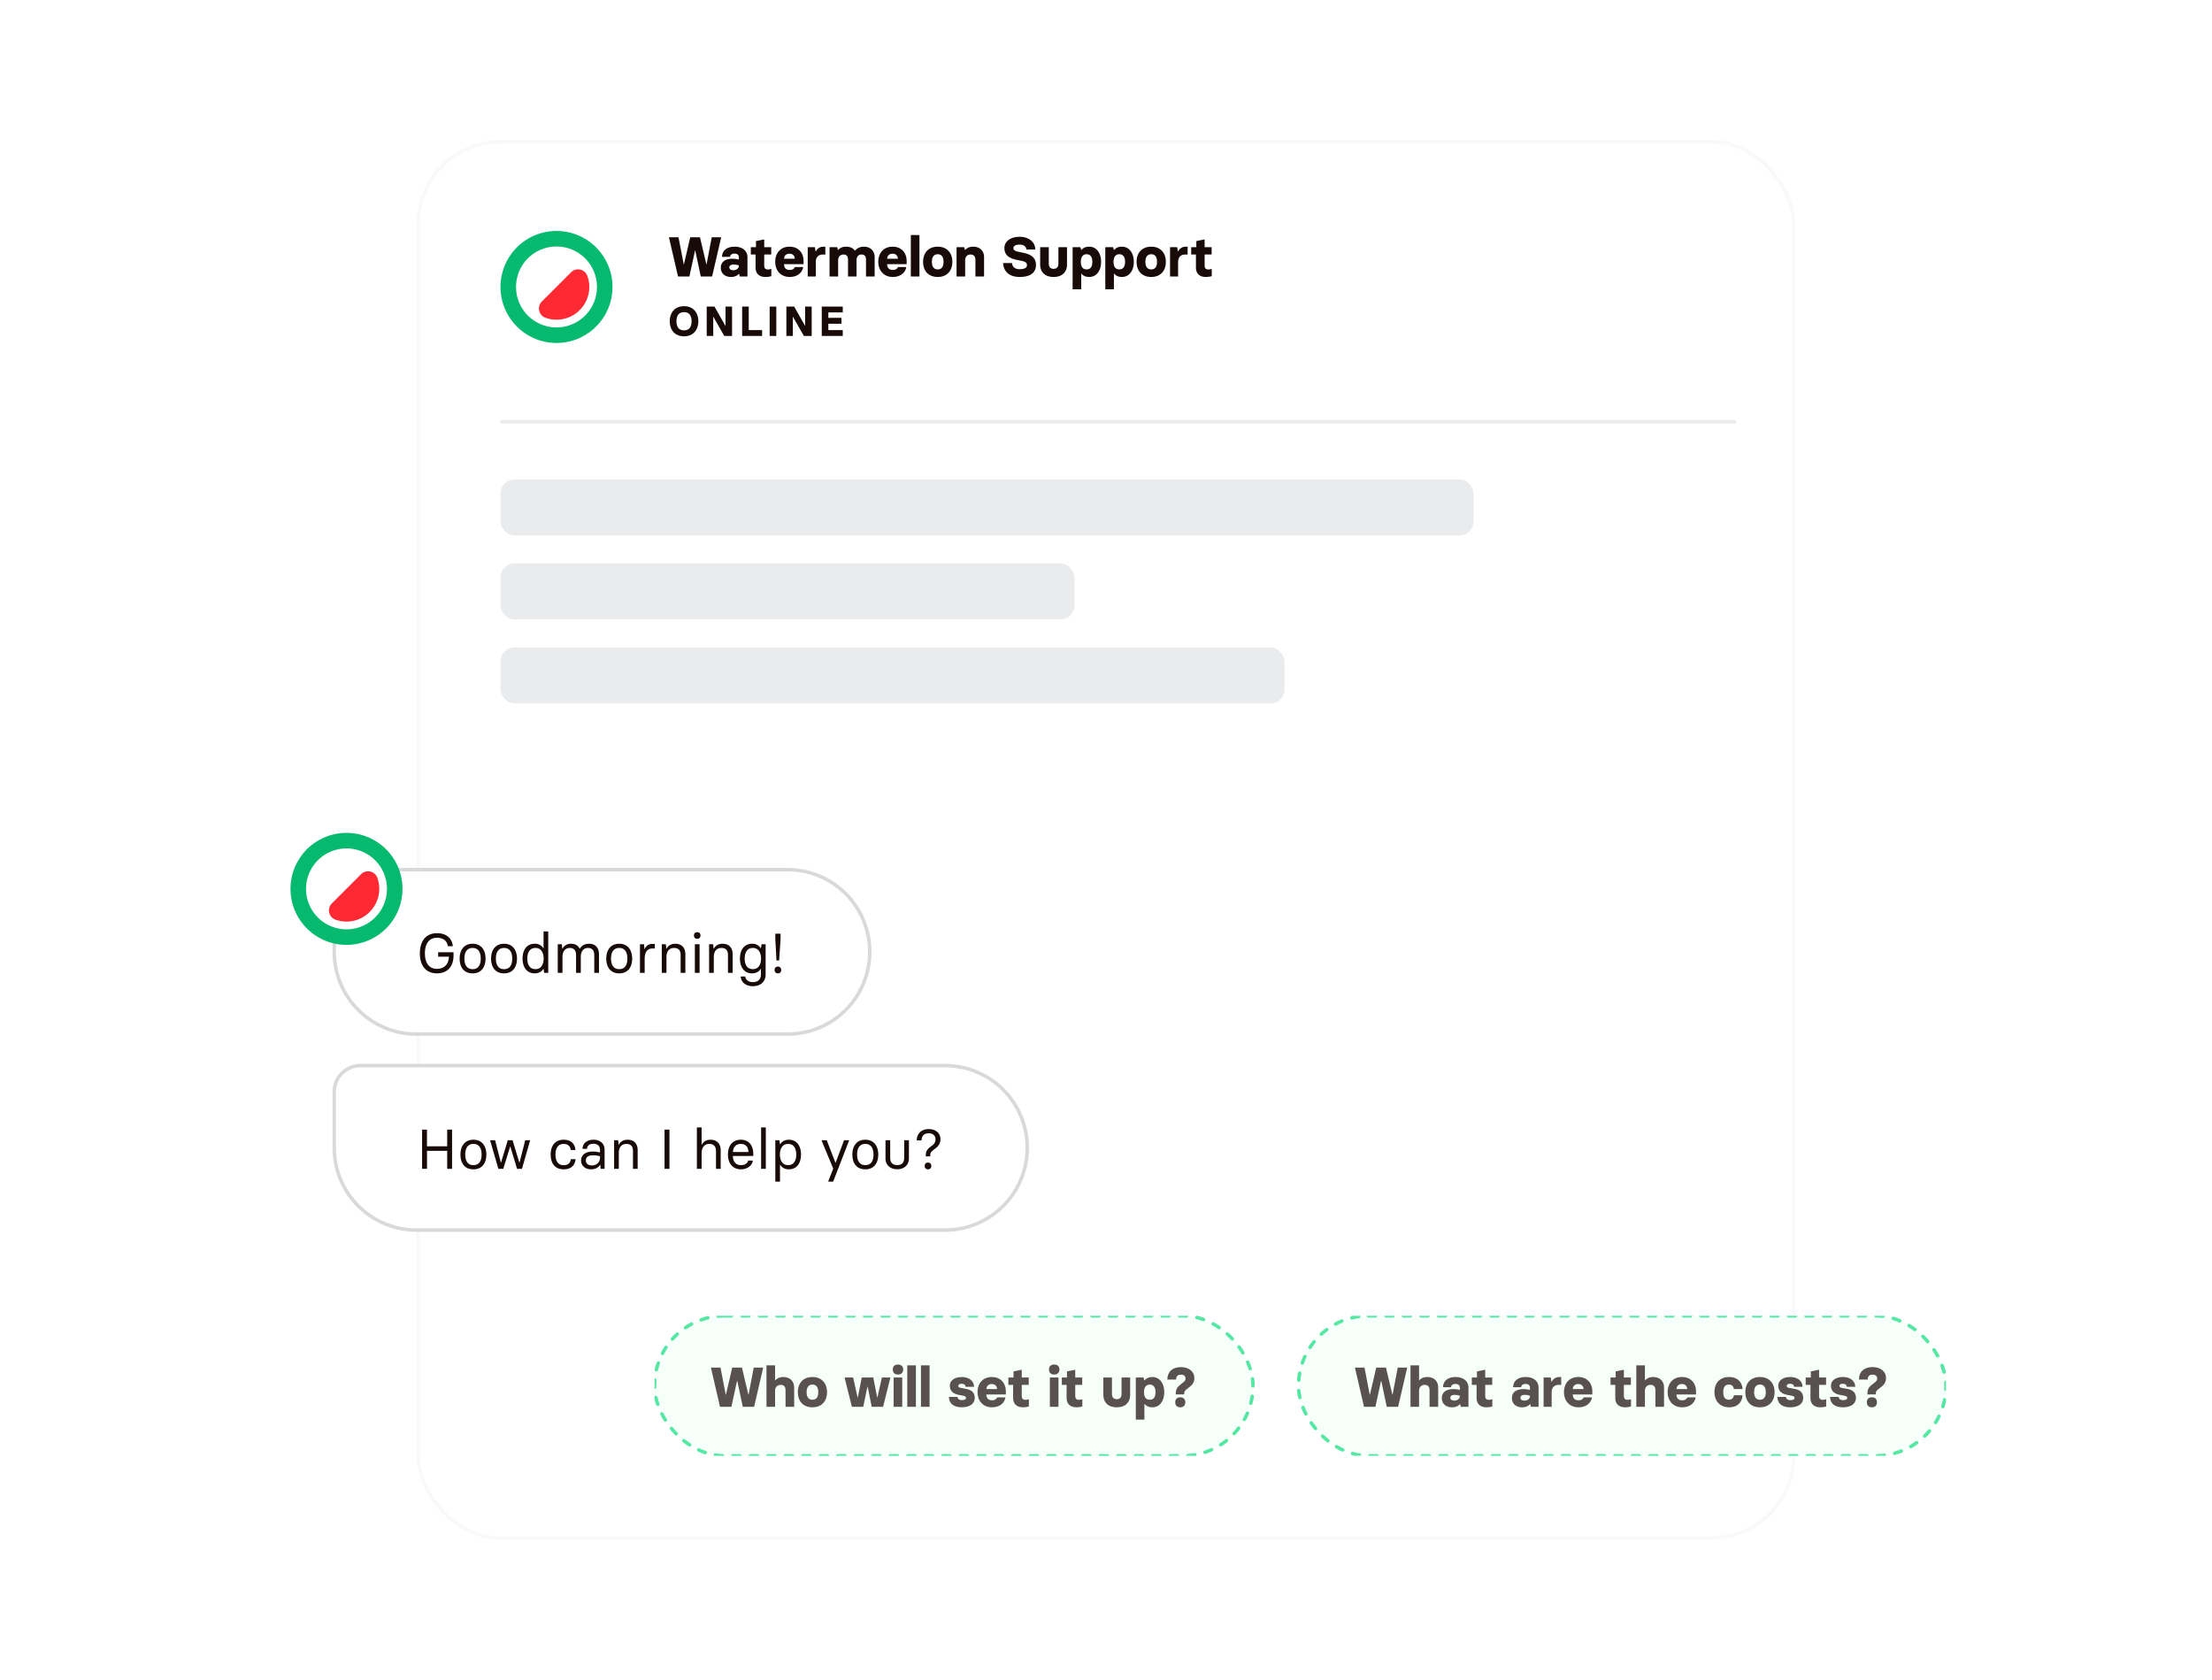 <svg xmlns="http://www.w3.org/2000/svg" width="632" height="480" fill="none"><g filter="url(#filter0_d)"><rect x="119" y="40" width="394" height="400" rx="24" fill="#fff"></rect><rect x="119.5" y="40.5" width="393" height="399" rx="23.5" stroke="#F8F9FB"></rect></g><rect x="143" y="137" width="278" height="16" rx="4" fill="#EAEBEC"></rect><rect x="143" y="161" width="164" height="16" rx="4" fill="#EAEBEC"></rect><rect x="143" y="185" width="224" height="16" rx="4" fill="#EAEBEC"></rect><path d="M103 248.5h122a23.5 23.5 0 110 47H119A23.5 23.5 0 0195.5 272v-16a7.5 7.5 0 017.5-7.5z" fill="#fff"></path><path d="M124.86 278.14c3 0 4.72-2 4.72-5.08v-.95h-4.4v1.27h3.07c0 1.93-1.17 3.47-3.4 3.47-2.6 0-3.45-2.16-3.45-4.42 0-2.25.85-4.46 3.46-4.46 1.9 0 2.94 1.02 3.08 2.41h1.44c-.2-2.2-1.8-3.72-4.52-3.72-3.2 0-4.9 2.32-4.9 5.77 0 3.41 1.66 5.71 4.9 5.71zM135.03 278.14c2.56 0 3.7-1.88 3.7-4.22 0-2.35-1.17-4.24-3.7-4.24-2.53 0-3.7 1.89-3.7 4.24 0 2.35 1.14 4.22 3.7 4.22zm0-1.2c-1.65 0-2.34-1.26-2.34-3.02 0-1.74.67-3.04 2.34-3.04 1.66 0 2.33 1.28 2.33 3.04s-.67 3.02-2.33 3.02zM144.01 278.14c2.56 0 3.7-1.88 3.7-4.22 0-2.35-1.17-4.24-3.7-4.24-2.53 0-3.7 1.89-3.7 4.24 0 2.35 1.14 4.22 3.7 4.22zm0-1.2c-1.65 0-2.33-1.26-2.33-3.02 0-1.74.67-3.04 2.33-3.04 1.67 0 2.34 1.28 2.34 3.04s-.67 3.02-2.34 3.02zM152.77 278.14c1.22 0 2.03-.56 2.47-1.28h.06l.18 1.14h1.16v-11.84h-1.34v4.8h-.06a2.74 2.74 0 00-2.47-1.28c-2.3 0-3.45 1.8-3.47 4.22.02 2.64 1.33 4.24 3.47 4.24zm.23-1.2c-1.7 0-2.34-1.39-2.34-3.04 0-1.63.64-3.02 2.34-3.02 1.63 0 2.33 1.4 2.33 3.02 0 1.64-.7 3.04-2.33 3.04zM168.32 269.68c-1.37 0-2.2.6-2.64 1.42h-.06c-.43-.9-1.28-1.42-2.47-1.42-1.26 0-2.01.6-2.44 1.42h-.07l-.11-1.28h-1.17V278h1.35v-4.51c0-1.65.8-2.61 2.08-2.61 1.24 0 1.8.77 1.8 2.02v5.1h1.35v-4.51c0-1.65.77-2.61 2.05-2.61 1.24 0 1.8.77 1.8 2.02v5.1h1.35v-5.31c0-1.84-1.01-3.01-2.82-3.01zM176.92 278.14c2.56 0 3.7-1.88 3.7-4.22 0-2.35-1.17-4.24-3.7-4.24-2.53 0-3.7 1.89-3.7 4.24 0 2.35 1.14 4.22 3.7 4.22zm0-1.2c-1.65 0-2.34-1.26-2.34-3.02 0-1.74.67-3.04 2.34-3.04 1.66 0 2.33 1.28 2.33 3.04s-.67 3.02-2.33 3.02zM182.85 278h1.34v-3.97c0-1.92.7-3 2.26-3h.64v-1.3h-.74c-1 0-1.82.56-2.16 1.47h-.06l-.12-1.38h-1.16V278zM189.08 278h1.34v-4.51c0-1.65.8-2.61 2.17-2.61 1.3 0 1.88.74 1.88 2.02v5.1h1.35v-5.31c0-1.87-1.06-3.01-2.87-3.01-1.26 0-2.1.6-2.52 1.42h-.07l-.11-1.28h-1.17V278zM199.2 268.26c.61 0 .93-.37.93-.95 0-.56-.32-.93-.92-.93-.63 0-.93.37-.93.93 0 .58.3.95.93.95zm-.67 9.74h1.35v-8.18h-1.35V278zM202.6 278h1.34v-4.51c0-1.65.8-2.61 2.16-2.61 1.3 0 1.89.74 1.89 2.02v5.1h1.34v-5.31c0-1.87-1.05-3.01-2.86-3.01-1.27 0-2.1.6-2.53 1.42h-.06l-.12-1.28h-1.16V278zM215.14 281.8c2.33 0 3.61-1.45 3.61-3.32v-8.66h-1.16l-.18 1.14h-.06a2.74 2.74 0 00-2.47-1.28c-2.14 0-3.45 1.6-3.47 4.24.02 2.42 1.17 4.22 3.47 4.22 1.22 0 2.03-.56 2.47-1.28h.06v1.59c0 1.23-.7 2.2-2.27 2.2-1.5 0-2.13-.83-2.2-1.61h-1.3c.06 1.57 1.4 2.77 3.5 2.77zm-.03-4.86c-1.7 0-2.34-1.39-2.34-3.02 0-1.65.64-3.04 2.33-3.04 1.64 0 2.34 1.4 2.34 3.04 0 1.62-.7 3.02-2.34 3.02zM221.85 274.45h.76l.41-6.11v-1.54h-1.5v1.54l.33 6.1zm.4 3.7c.61 0 .95-.4.95-.98 0-.56-.34-.96-.94-.96-.63 0-.95.4-.95.96 0 .57.32.97.94.97z" fill="#170A07"></path><path d="M103 248.5h122a23.5 23.5 0 110 47H119A23.5 23.5 0 0195.5 272v-16a7.5 7.5 0 017.5-7.5z" stroke="#D8D9DA"></path><path d="M112.33 254a13.33 13.33 0 11-26.66 0 13.33 13.33 0 0126.66 0z" fill="#fff"></path><path fill-rule="evenodd" clip-rule="evenodd" d="M99 265.56a11.56 11.56 0 100-23.12 11.56 11.56 0 000 23.12zm0 4.44a16 16 0 100-32 16 16 0 000 32z" fill="#05BA6E"></path><path d="M95.86 262.8a9.36 9.36 0 0011.96-11.95 2.82 2.82 0 00-4.65-1.05l-8.36 8.36a2.82 2.82 0 001.05 4.65z" fill="#FF2934"></path><path d="M103 304.5h167a23.5 23.5 0 110 47H119A23.5 23.5 0 0195.5 328v-16a7.5 7.5 0 017.5-7.5z" fill="#fff"></path><path d="M127.77 322.8v4.77h-5.78v-4.77h-1.39V334h1.4v-5.14h5.77V334h1.39v-11.2h-1.4zM135.26 334.14c2.56 0 3.7-1.88 3.7-4.22 0-2.35-1.17-4.24-3.7-4.24-2.53 0-3.7 1.89-3.7 4.24 0 2.35 1.14 4.22 3.7 4.22zm0-1.2c-1.65 0-2.33-1.26-2.33-3.02 0-1.74.67-3.04 2.33-3.04 1.67 0 2.34 1.28 2.34 3.04s-.67 3.02-2.34 3.02zM142.39 334h1.4l1.96-6.35h.06l1.92 6.35h1.4l2.3-8.02v-.16h-1.36l-1.63 6.36h-.07l-1.92-6.36h-1.37l-1.92 6.36h-.07l-1.63-6.36h-1.39v.16l2.32 8.02zM161.06 334.14c2.13 0 3.22-1.16 3.38-2.9h-1.35c-.11 1.1-.83 1.72-2.05 1.72-1.68 0-2.33-1.33-2.33-3.04 0-1.68.65-3.04 2.33-3.04 1.19 0 1.94.66 2.02 1.74h1.34c-.1-1.64-1.16-2.94-3.36-2.94-2.43 0-3.7 1.7-3.7 4.24 0 2.58 1.27 4.22 3.72 4.22zM168.88 334.14c1.15 0 2.07-.46 2.56-1.3h.07l.1 1.16h1.13v-5.5c0-1.56-1.1-2.82-3.2-2.82-1.8 0-3.1 1.04-3.1 2.6h1.29c.02-.78.6-1.45 1.8-1.45 1.34 0 1.9.79 1.9 1.7v.81a7.12 7.12 0 00-2.02-.28c-2.4 0-3.38 1.18-3.38 2.56 0 1.42 1.08 2.52 2.85 2.52zm.24-1.12c-1.18 0-1.73-.6-1.73-1.42 0-.96.7-1.47 2.02-1.47.72 0 1.34.08 2.02.29v.41c0 1.19-.92 2.2-2.3 2.2zM175.46 334h1.34v-4.51c0-1.65.8-2.61 2.16-2.61 1.3 0 1.89.74 1.89 2.02v5.1h1.34v-5.31c0-1.87-1.05-3.01-2.86-3.01-1.27 0-2.1.6-2.53 1.42h-.06l-.12-1.28h-1.16V334zM189.87 334h1.4v-11.2h-1.4V334zM199.11 334h1.35v-4.48c0-1.65.86-2.64 2.19-2.64 1.3 0 1.92.74 1.92 2.02v5.1h1.34v-5.31c0-1.87-1.09-3.01-2.9-3.01-1.26 0-2.06.6-2.49 1.42h-.06v-4.94h-1.35V334zM211.7 334.14c1.74 0 3.18-1 3.4-2.5h-1.34c-.22.86-.99 1.3-2.06 1.3-1.52 0-2.3-1.07-2.3-2.62h5.82v-.66c0-2.27-1.23-3.98-3.54-3.98-2.53 0-3.7 1.87-3.7 4.24 0 2.4 1.3 4.22 3.72 4.22zm-2.29-4.94c.05-1.28.74-2.32 2.27-2.32 1.46 0 2.15 1.02 2.15 2.32h-4.42zM217.46 334h1.34v-11.84h-1.34V334zM221.52 337.66h1.34v-4.8h.07a2.74 2.74 0 002.46 1.28c2.3 0 3.46-1.8 3.47-4.22-.01-2.64-1.33-4.24-3.47-4.24-1.22 0-2.03.56-2.46 1.28h-.07l-.17-1.14h-1.17v11.84zm3.65-4.72c-1.64 0-2.34-1.4-2.34-3.02 0-1.63.7-3.04 2.34-3.04 1.7 0 2.33 1.4 2.33 3.04 0 1.63-.64 3.02-2.33 3.02zM236.68 337.66h1.36l4.53-11.68v-.16h-1.41l-2.4 6.42h-.07l-2.48-6.42h-1.44v.16l3.28 7.92.02.04-1.4 3.56v.16zM247.23 334.14c2.56 0 3.7-1.88 3.7-4.22 0-2.35-1.17-4.24-3.7-4.24-2.53 0-3.7 1.89-3.7 4.24 0 2.35 1.14 4.22 3.7 4.22zm0-1.2c-1.65 0-2.34-1.26-2.34-3.02 0-1.74.68-3.04 2.34-3.04 1.66 0 2.34 1.28 2.34 3.04s-.68 3.02-2.34 3.02zM258.34 325.82v4.98c0 1.3-.57 2.13-2 2.13-1.42 0-2-.83-2-2.13v-4.98H253v5.2c0 1.88 1.36 3.1 3.34 3.1 1.99 0 3.35-1.22 3.35-3.1v-5.2h-1.35zM264.5 330.45h1.29v-.26c0-.85.31-1.13 1.02-1.68l.67-.53c.77-.59 1.22-1.39 1.22-2.44 0-1.75-1.35-2.9-3.35-2.9-2.32 0-3.42 1.52-3.42 3.23h1.38c0-1.15.59-2.03 2.04-2.03 1.3 0 1.94.75 1.94 1.73a2 2 0 01-.83 1.65l-.51.4c-.92.72-1.44 1.21-1.44 2.57v.26zm.64 3.7c.61 0 .95-.4.95-.98 0-.56-.34-.96-.94-.96-.63 0-.95.4-.95.96 0 .57.32.97.94.97z" fill="#170A07"></path><path d="M103 304.5h167a23.5 23.5 0 110 47H119A23.5 23.5 0 0195.5 328v-16a7.5 7.5 0 017.5-7.5z" stroke="#D8D9DA"></path><path d="M193.72 79h3.25l1.61-7.4h.07l1.57 7.4h3.24l2.56-11.04v-.16h-2.67l-1.47 7.73h-.06l-1.83-7.73h-2.78l-1.8 7.73h-.06l-1.49-7.73h-2.7v.16L193.72 79zM208.88 79.14c1.03 0 1.77-.36 2.24-.9h.06l.17.76h2.21v-5.5c0-1.75-1.37-3.01-3.66-3.01-2.47 0-3.6 1.34-3.6 2.91h2.3c0-.51.45-.93 1.22-.93.91 0 1.28.45 1.28 1.03v.68a7.24 7.24 0 00-1.8-.24c-2.3 0-3.35 1.03-3.35 2.58 0 1.49 1.04 2.62 2.93 2.62zm.62-1.92c-.74 0-1.12-.35-1.12-.83 0-.45.41-.8 1.22-.8.47 0 .99.07 1.5.27v.08c0 .7-.6 1.28-1.6 1.28zM218.68 79.14c.79 0 1.44-.14 1.7-.24v-2.04h-.16c-.26.1-.53.14-.8.14-.74 0-1.07-.34-1.07-1.12v-3.15h2v-2.1h-2v-2.19h-.16l-2.2.45v1.74h-1.47v2.1h1.36v3.74c0 1.52.87 2.67 2.8 2.67zM225.64 79.14c2.29 0 3.61-1.32 3.84-2.83h-2.39c-.14.39-.54.83-1.45.83-1.12 0-1.62-.68-1.63-1.66h5.58v-.91c0-2.27-1.44-4.08-4-4.08-2.72 0-4.1 1.97-4.1 4.33 0 2.4 1.5 4.32 4.15 4.32zm-1.62-5.21c.05-.8.51-1.43 1.57-1.43.98 0 1.44.63 1.49 1.43h-3.06zM230.78 79h2.3v-4.13c0-1.34.76-2.13 1.93-2.13h.8V70.5h-.58c-1.07 0-1.77.62-2.14 1.36h-.07l-.19-1.22h-2.05V79zM246.8 70.49c-1.25 0-2.07.59-2.5 1.13h-.05c-.5-.73-1.36-1.13-2.5-1.13-1.08 0-1.82.4-2.28.94h-.07l-.19-.8h-2.2V79h2.46v-4.64c0-1 .64-1.63 1.52-1.63.97 0 1.3.57 1.3 1.53V79h2.44v-4.64c0-1 .51-1.63 1.4-1.63.97 0 1.3.57 1.3 1.53V79h2.47v-5.5c0-1.86-1.25-3.01-3.1-3.01zM255.1 79.14c2.28 0 3.6-1.32 3.83-2.83h-2.38c-.15.39-.55.83-1.46.83-1.12 0-1.62-.68-1.63-1.66h5.58v-.91c0-2.27-1.44-4.08-4-4.08-2.72 0-4.1 1.97-4.1 4.33 0 2.4 1.51 4.32 4.15 4.32zm-1.63-5.21c.05-.8.52-1.43 1.57-1.43.98 0 1.44.63 1.5 1.43h-3.07zM260.24 79h2.46V67.16h-2.46V79zM267.92 79.14c2.72 0 4.18-1.82 4.18-4.32s-1.5-4.33-4.18-4.33c-2.69 0-4.18 1.82-4.18 4.33 0 2.52 1.46 4.32 4.18 4.32zm0-2.16c-1 0-1.66-.64-1.66-2.16 0-1.5.64-2.17 1.66-2.17s1.66.65 1.66 2.17-.64 2.16-1.66 2.16zM273.3 79h2.46v-4.64c0-1 .64-1.63 1.52-1.63.98 0 1.41.57 1.41 1.53V79h2.47v-5.5c0-1.86-1.25-3.01-3.1-3.01-1.1 0-1.83.4-2.3.94h-.06l-.2-.8h-2.2V79zM291.32 79.14c3.36 0 4.67-1.44 4.67-3.44 0-2.19-1.58-3.04-3.66-3.47l-1.52-.32c-1.04-.22-1.26-.6-1.26-1.04 0-.46.44-.97 1.75-.97 1.33 0 1.9.67 1.96 1.4h2.54c-.01-2.14-1.9-3.64-4.46-3.64-2.64 0-4.37 1.32-4.37 3.21 0 2.15 1.52 2.95 3.45 3.36l1.64.35c.99.21 1.36.58 1.36 1.19 0 .67-.56 1.15-2.1 1.15-1.21 0-2.06-.54-2.18-1.76h-2.54c.14 2.42 1.73 3.98 4.72 3.98zM302.4 70.63v4.66c0 .96-.4 1.53-1.37 1.53-.97 0-1.38-.57-1.38-1.53v-4.66h-2.46v5.03c0 1.77 1.09 3.48 3.82 3.48h.02c2.74 0 3.83-1.7 3.83-3.48v-5.03h-2.47zM306.46 82.66h2.46V78.2h.06c.4.48 1.04.94 2.23.94 2.11 0 3.39-1.82 3.39-4.32s-1.31-4.33-3.4-4.33c-1.18 0-1.82.46-2.22.94h-.06l-.26-.8h-2.2v12.03zm4-5.68c-1.25 0-1.65-.99-1.65-2.16 0-1.16.43-2.17 1.65-2.17 1.21 0 1.64 1 1.64 2.17s-.4 2.16-1.64 2.16zM315.8 82.66h2.46V78.2h.07c.4.48 1.04.94 2.22.94 2.11 0 3.4-1.82 3.4-4.32s-1.32-4.33-3.4-4.33c-1.18 0-1.82.46-2.22.94h-.07l-.25-.8h-2.21v12.03zm4-5.68c-1.25 0-1.65-.99-1.65-2.16 0-1.16.43-2.17 1.65-2.17s1.65 1 1.65 2.17-.4 2.16-1.65 2.16zM328.92 79.14c2.72 0 4.18-1.82 4.18-4.32s-1.5-4.33-4.18-4.33c-2.69 0-4.18 1.82-4.18 4.33 0 2.52 1.46 4.32 4.18 4.32zm0-2.16c-1 0-1.66-.64-1.66-2.16 0-1.5.64-2.17 1.66-2.17s1.66.65 1.66 2.17-.64 2.16-1.66 2.16zM334.3 79h2.3v-4.13c0-1.34.76-2.13 1.92-2.13h.8V70.5h-.57c-1.07 0-1.78.62-2.15 1.36h-.06l-.2-1.22h-2.04V79zM344.51 79.14c.79 0 1.44-.14 1.7-.24v-2.04h-.16c-.26.1-.53.14-.8.14-.74 0-1.07-.34-1.07-1.12v-3.15h2v-2.1h-2v-2.19H344l-2.19.45v1.74h-1.47v2.1h1.36v3.74c0 1.52.87 2.67 2.8 2.67zM195.44 96.1c2.7 0 4.08-1.9 4.08-4.3 0-2.41-1.38-4.3-4.08-4.3-2.71 0-4.08 1.89-4.08 4.3 0 2.4 1.37 4.3 4.08 4.3zm0-1.7c-1.4 0-2.16-.9-2.16-2.6 0-1.7.76-2.6 2.16-2.6 1.4 0 2.16.9 2.16 2.6 0 1.7-.77 2.6-2.16 2.6zM201.92 96h1.86v-5.45h.05l3.1 5.45h2.23v-8.4h-1.87v5.48h-.05l-3.1-5.48h-2.22V96zM212.04 96h5.7v-1.68h-3.81V87.6h-1.89V96zM219.9 96h1.9v-8.4h-1.9V96zM224.67 96h1.86v-5.45h.05l3.1 5.45h2.23v-8.4h-1.88v5.48H230l-3.1-5.48h-2.22V96zM234.79 96h6v-1.67h-4.12v-1.82h3.75v-1.68h-3.75v-1.55h4.12V87.6h-6V96z" fill="#170A07"></path><path d="M172.33 82a13.33 13.33 0 11-26.66 0 13.33 13.33 0 0126.66 0z" fill="#fff"></path><path fill-rule="evenodd" clip-rule="evenodd" d="M159 93.56a11.56 11.56 0 100-23.12 11.56 11.56 0 000 23.12zm0 4.44a16 16 0 100-32 16 16 0 000 32z" fill="#05BA6E"></path><path d="M155.86 90.8a9.35 9.35 0 0011.96-11.95 2.82 2.82 0 00-4.65-1.05l-8.36 8.36a2.82 2.82 0 001.05 4.65z" fill="#FF2934"></path><g clip-path="url(#clip0)"><rect x="187" y="376" width="171" height="40" rx="20" fill="#F7FFFB"></rect><path d="M205.72 402h3.25l1.61-7.4h.07l1.57 7.4h3.24l2.56-11.04v-.16h-2.67l-1.47 7.73h-.06l-1.83-7.73h-2.78l-1.8 7.73h-.06l-1.49-7.73h-2.7v.16l2.56 11.04zM218.99 402h2.46v-4.64c0-1 .7-1.63 1.59-1.63.97 0 1.4.57 1.4 1.53V402h2.47v-5.5c0-1.86-1.25-3.01-3.1-3.01-1.1 0-1.83.4-2.3.94h-.06v-4.27H219V402zM232.12 402.14c2.72 0 4.18-1.82 4.18-4.32s-1.49-4.33-4.18-4.33c-2.69 0-4.17 1.82-4.17 4.33 0 2.52 1.45 4.32 4.17 4.32zm0-2.16c-1 0-1.66-.64-1.66-2.16 0-1.5.64-2.17 1.66-2.17 1.03 0 1.67.65 1.67 2.17s-.64 2.16-1.67 2.16zM243.4 402h3.24l1.2-5.73h.07l1.15 5.73h3.25l2.05-8.2v-.17h-2.4l-1.27 5.73h-.06l-1.12-5.73h-3.3l-1.12 5.73h-.06l-1.27-5.73h-2.41v.16l2.05 8.21zM256.56 392.78c.95 0 1.5-.54 1.5-1.44 0-.88-.55-1.42-1.5-1.42-.97 0-1.48.54-1.48 1.42 0 .9.5 1.44 1.48 1.44zm-1.24 9.22h2.46v-8.37h-2.46V402zM259.22 402h2.47v-11.84h-2.47V402zM263.13 402h2.46v-11.84h-2.46V402zM274.83 402.14c2.13 0 3.67-.94 3.67-2.67 0-1.76-1.2-2.35-2.49-2.59l-1.6-.3c-.4-.08-.62-.26-.62-.58 0-.32.37-.58.98-.58.83 0 1.12.48 1.1.87h2.43c0-1.55-1.3-2.8-3.49-2.8-2.24 0-3.44 1.12-3.44 2.48 0 1.68 1.22 2.37 2.56 2.62l1.24.24c.57.11.84.29.84.66 0 .29-.3.6-1.18.6-.88 0-1.25-.46-1.25-.92h-2.46c.05 1.71 1.1 2.97 3.71 2.97zM283.44 402.14c2.28 0 3.61-1.32 3.83-2.83h-2.38c-.14.39-.54.83-1.45.83-1.13 0-1.62-.68-1.64-1.66h5.59v-.91c0-2.27-1.44-4.08-4-4.08-2.72 0-4.1 1.97-4.1 4.33 0 2.4 1.5 4.32 4.14 4.32zm-1.62-5.21c.05-.8.51-1.43 1.57-1.43.97 0 1.44.63 1.49 1.43h-3.06zM292.26 402.14c.79 0 1.44-.14 1.7-.24v-2.04h-.16c-.26.1-.53.14-.8.14-.74 0-1.07-.34-1.07-1.12v-3.15h2v-2.1h-2v-2.19h-.17l-2.19.45v1.74h-1.47v2.1h1.36v3.74c0 1.52.87 2.67 2.8 2.67zM301.2 392.78c.95 0 1.5-.54 1.5-1.44 0-.88-.55-1.42-1.5-1.42-.97 0-1.48.54-1.48 1.42 0 .9.5 1.44 1.48 1.44zm-1.24 9.22h2.46v-8.37h-2.46V402zM307.54 402.14c.79 0 1.44-.14 1.7-.24v-2.04h-.16c-.26.1-.53.14-.8.14-.74 0-1.07-.34-1.07-1.12v-3.15h2v-2.1h-2v-2.19h-.16l-2.2.45v1.74h-1.47v2.1h1.36v3.74c0 1.52.87 2.67 2.8 2.67zM320.44 393.63v4.66c0 .96-.4 1.53-1.36 1.53-.98 0-1.38-.57-1.38-1.53v-4.66h-2.46v5.03c0 1.77 1.09 3.48 3.82 3.48h.02c2.73 0 3.82-1.7 3.82-3.48v-5.03h-2.46zM324.5 405.66h2.47v-4.46h.06c.4.48 1.04.94 2.23.94 2.1 0 3.39-1.82 3.39-4.32s-1.31-4.33-3.4-4.33c-1.18 0-1.82.46-2.22.94h-.06l-.26-.8h-2.2v12.03zm4-5.68c-1.25 0-1.64-.99-1.64-2.16 0-1.16.43-2.17 1.64-2.17 1.22 0 1.65 1 1.65 2.17s-.4 2.16-1.65 2.16zM335.94 398.46h2.4v-.25c0-.66.32-.95 1.03-1.49l.67-.53c.77-.59 1.21-1.39 1.21-2.43 0-1.74-1.45-3.1-3.82-3.1-2.64 0-3.9 1.52-3.9 3.55h2.5c0-1 .54-1.4 1.4-1.4.98 0 1.3.6 1.3 1.1 0 .57-.3.83-.84 1.24l-.5.4c-.92.72-1.45 1.3-1.45 2.66v.25zm1.28 3.68c.91 0 1.44-.54 1.44-1.44 0-.88-.53-1.42-1.44-1.42-.94 0-1.44.54-1.44 1.42 0 .9.5 1.44 1.44 1.44z" fill="#58514F"></path><rect x="187" y="376" width="171" height="40" rx="20" stroke="#56E7A5" stroke-linecap="round" stroke-linejoin="bevel" stroke-dasharray="2 3"></rect><rect x="371" y="376" width="185" height="40" rx="20" fill="#F7FFFB"></rect><path d="M389.72 402h3.25l1.61-7.4h.07l1.57 7.4h3.24l2.56-11.04v-.16h-2.67l-1.47 7.73h-.06l-1.83-7.73h-2.78l-1.8 7.73h-.06l-1.49-7.73h-2.7v.16l2.56 11.04zM402.99 402h2.46v-4.64c0-1 .7-1.63 1.59-1.63.97 0 1.4.57 1.4 1.53V402h2.47v-5.5c0-1.86-1.25-3.01-3.1-3.01-1.1 0-1.83.4-2.3.94h-.06v-4.27H403V402zM414.88 402.14c1.04 0 1.77-.36 2.24-.9h.06l.18.76h2.2v-5.5c0-1.75-1.37-3.01-3.66-3.01-2.46 0-3.6 1.34-3.6 2.91h2.3c0-.51.45-.93 1.22-.93.91 0 1.28.45 1.28 1.03v.68a7.24 7.24 0 00-1.8-.24c-2.3 0-3.35 1.03-3.35 2.58 0 1.49 1.04 2.62 2.93 2.62zm.62-1.92c-.74 0-1.12-.35-1.12-.83 0-.45.42-.8 1.22-.8.47 0 .99.07 1.5.27v.08c0 .7-.6 1.28-1.6 1.28zM424.68 402.14c.79 0 1.44-.14 1.7-.24v-2.04h-.16c-.26.1-.53.14-.8.14-.74 0-1.07-.34-1.07-1.12v-3.15h2v-2.1h-2v-2.19h-.16l-2.2.45v1.74h-1.47v2.1h1.36v3.74c0 1.52.87 2.67 2.8 2.67zM434.9 402.14c1.05 0 1.78-.36 2.25-.9h.06l.18.76h2.2v-5.5c0-1.75-1.37-3.01-3.66-3.01-2.46 0-3.6 1.34-3.6 2.91h2.3c0-.51.45-.93 1.22-.93.91 0 1.28.45 1.28 1.03v.68a7.24 7.24 0 00-1.8-.24c-2.3 0-3.35 1.03-3.35 2.58 0 1.49 1.04 2.62 2.93 2.62zm.63-1.92c-.74 0-1.12-.35-1.12-.83 0-.45.42-.8 1.22-.8.48 0 .99.07 1.5.27v.08c0 .7-.6 1.28-1.6 1.28zM441.03 402h2.3v-4.13c0-1.34.76-2.13 1.93-2.13h.8v-2.25h-.58c-1.07 0-1.77.62-2.14 1.36h-.07l-.19-1.22h-2.05V402zM451 402.14c2.29 0 3.61-1.32 3.84-2.83h-2.39c-.14.39-.54.83-1.45.83-1.12 0-1.62-.68-1.63-1.66h5.58v-.91c0-2.27-1.44-4.08-4-4.08-2.72 0-4.1 1.97-4.1 4.33 0 2.4 1.5 4.32 4.15 4.32zm-1.62-5.21c.05-.8.51-1.43 1.57-1.43.98 0 1.44.63 1.49 1.43h-3.06zM464.3 402.14c.8 0 1.45-.14 1.7-.24v-2.04h-.16c-.25.1-.52.14-.8.14-.73 0-1.07-.34-1.07-1.12v-3.15h2v-2.1h-2v-2.19h-.16l-2.19.45v1.74h-1.47v2.1h1.36v3.74c0 1.52.86 2.67 2.8 2.67zM467.52 402h2.46v-4.64c0-1 .7-1.63 1.59-1.63.97 0 1.4.57 1.4 1.53V402h2.47v-5.5c0-1.86-1.25-3.01-3.1-3.01-1.1 0-1.83.4-2.3.94h-.06v-4.27h-2.46V402zM480.62 402.14c2.29 0 3.62-1.32 3.84-2.83h-2.38c-.15.39-.55.83-1.46.83-1.12 0-1.61-.68-1.63-1.66h5.58v-.91c0-2.27-1.44-4.08-4-4.08-2.72 0-4.1 1.97-4.1 4.33 0 2.4 1.51 4.32 4.15 4.32zm-1.61-5.21c.04-.8.5-1.43 1.56-1.43.98 0 1.44.63 1.5 1.43H479zM494.06 402.14c2.43 0 3.7-1.5 3.8-3.44h-2.47c-.08.74-.6 1.28-1.4 1.28-1.03 0-1.63-.65-1.63-2.17 0-1.5.6-2.16 1.64-2.16.8 0 1.3.54 1.39 1.28h2.48c-.11-1.94-1.4-3.44-3.87-3.44-2.68 0-4.15 1.79-4.15 4.32 0 2.54 1.54 4.33 4.21 4.33zM502.84 402.14c2.72 0 4.18-1.82 4.18-4.32s-1.49-4.33-4.18-4.33c-2.69 0-4.17 1.82-4.17 4.33 0 2.52 1.45 4.32 4.17 4.32zm0-2.16c-1 0-1.66-.64-1.66-2.16 0-1.5.64-2.17 1.66-2.17 1.03 0 1.67.65 1.67 2.17s-.64 2.16-1.67 2.16zM511.53 402.14c2.13 0 3.67-.94 3.67-2.67 0-1.76-1.2-2.35-2.48-2.59l-1.6-.3c-.4-.08-.63-.26-.63-.58 0-.32.37-.58.98-.58.83 0 1.12.48 1.1.87h2.44c0-1.55-1.32-2.8-3.5-2.8-2.23 0-3.43 1.12-3.43 2.48 0 1.68 1.21 2.37 2.56 2.62l1.23.24c.58.11.85.29.85.66 0 .29-.3.6-1.19.6-.88 0-1.24-.46-1.24-.92h-2.47c.05 1.71 1.1 2.97 3.71 2.97zM520.07 402.14c.79 0 1.44-.14 1.7-.24v-2.04h-.16c-.26.1-.53.14-.8.14-.74 0-1.07-.34-1.07-1.12v-3.15h2v-2.1h-2v-2.19h-.16l-2.2.45v1.74h-1.47v2.1h1.36v3.74c0 1.52.87 2.67 2.8 2.67zM526.6 402.14c2.12 0 3.66-.94 3.66-2.67 0-1.76-1.2-2.35-2.48-2.59l-1.6-.3c-.4-.08-.62-.26-.62-.58 0-.32.36-.58.97-.58.83 0 1.12.48 1.1.87h2.44c0-1.55-1.31-2.8-3.49-2.8-2.24 0-3.44 1.12-3.44 2.48 0 1.68 1.22 2.37 2.56 2.62l1.23.24c.58.11.85.29.85.66 0 .29-.3.6-1.18.6-.88 0-1.25-.46-1.25-.92h-2.47c.05 1.71 1.1 2.97 3.72 2.97zM533.55 398.46h2.4v-.25c0-.66.32-.95 1.03-1.49l.67-.53c.77-.59 1.21-1.39 1.21-2.43 0-1.74-1.45-3.1-3.82-3.1-2.64 0-3.9 1.52-3.9 3.55h2.5c0-1 .54-1.4 1.4-1.4.98 0 1.3.6 1.3 1.1 0 .57-.3.83-.84 1.24l-.5.4c-.92.72-1.45 1.3-1.45 2.66v.25zm1.28 3.68c.91 0 1.44-.54 1.44-1.44 0-.88-.53-1.42-1.44-1.42-.94 0-1.44.54-1.44 1.42 0 .9.5 1.44 1.44 1.44z" fill="#58514F"></path><rect x="371" y="376" width="185" height="40" rx="20" stroke="#56E7A5" stroke-linecap="round" stroke-linejoin="bevel" stroke-dasharray="2 3"></rect></g><path fill="#EAEBEC" d="M143 120h353v1H143z"></path><defs><clipPath id="clip0"><path fill="#fff" transform="translate(187 376)" d="M0 0h369v40H0z"></path></clipPath><filter id="filter0_d" x="103" y="28" width="426" height="432" filterUnits="userSpaceOnUse" color-interpolation-filters="sRGB"></filter></defs></svg>